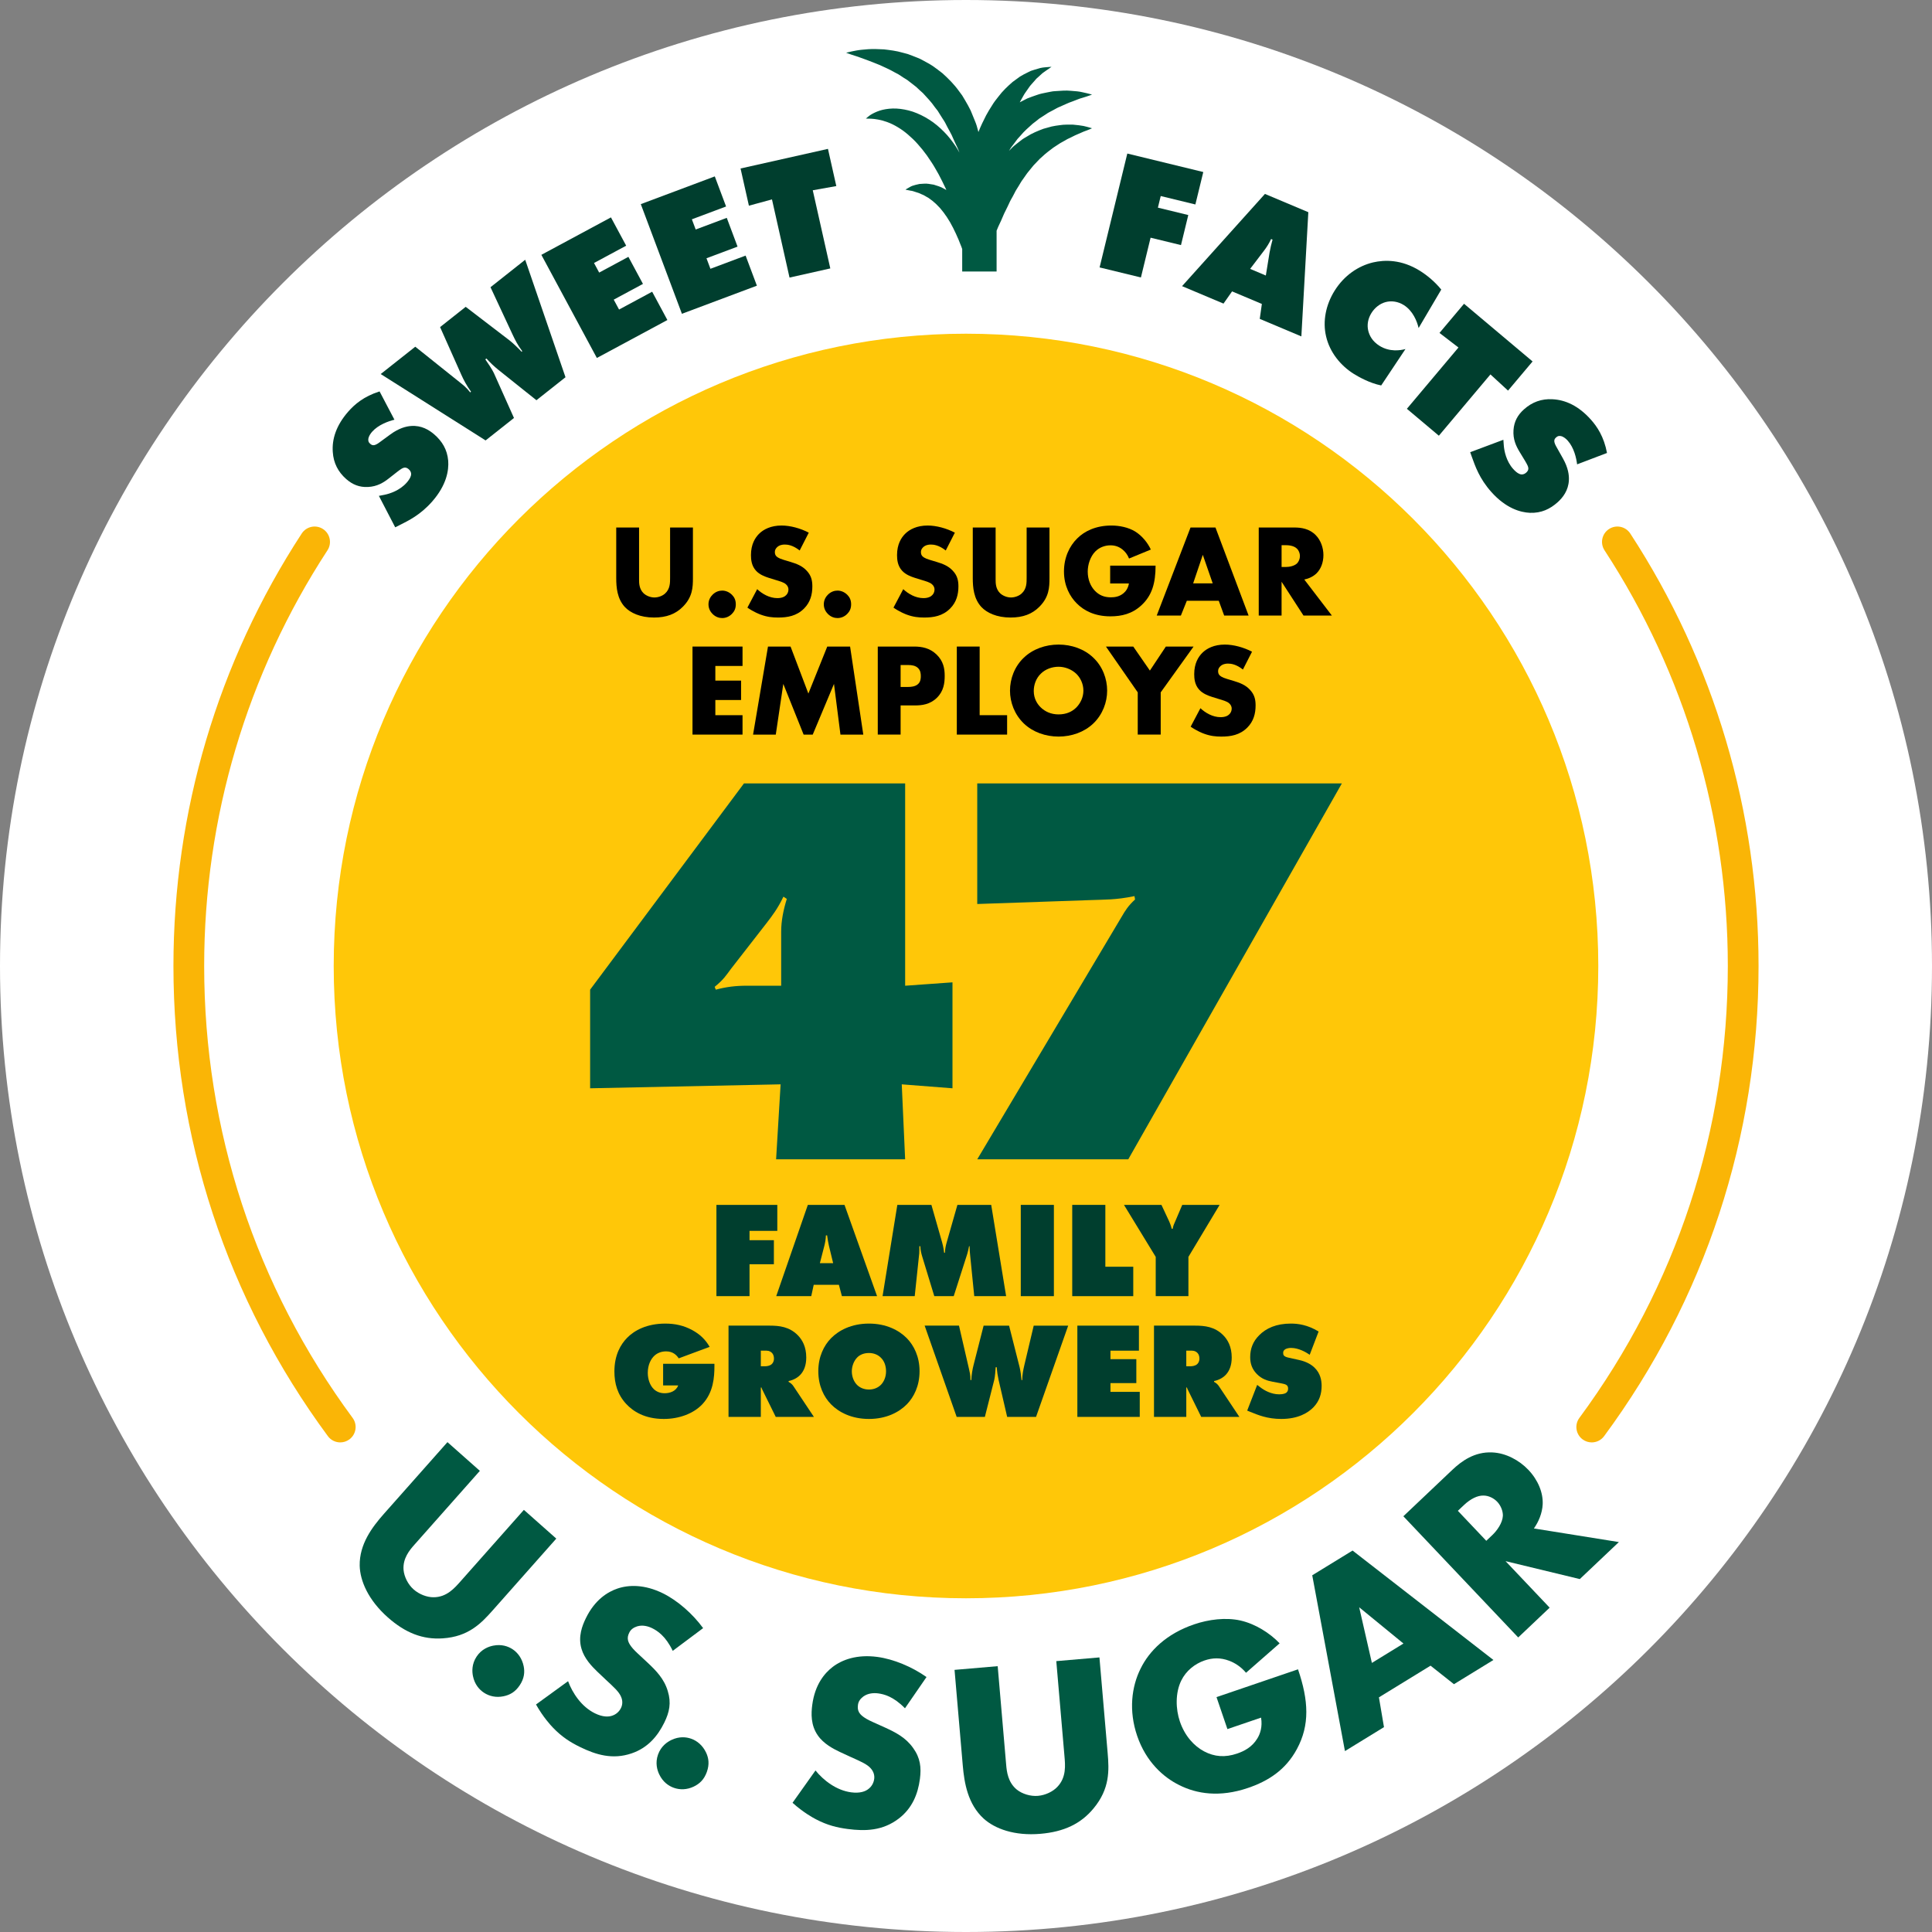 <?xml version="1.0" encoding="UTF-8"?>
<svg xmlns="http://www.w3.org/2000/svg" id="Layer_2" viewBox="0 0 240 240">
  <rect x="0" y="0" width="240" height="240" fill="#808080" stroke="none"/>
  <g id="Layer_4">
    <path d="M120,240c66.274,0,120-53.726,120-120C240,53.726,186.274,0,120,0,53.726,0,0,53.726,0,120c0,66.274,53.726,120,120,120Z" fill="#fff"></path>
    <path d="M120,198.545c43.379,0,78.545-35.166,78.545-78.545,0-43.38-35.166-78.546-78.545-78.546-43.38,0-78.546,35.166-78.546,78.546,0,43.379,35.166,78.545,78.546,78.545Z" fill="#ffc708"></path>
    <path d="M134.595,15.648c-.341-.06-.778-.121-1.289-.163-.493.008-1.075-.036-1.692.069-.309.045-.64.08-.971.16-.331.082-.67.183-1.025.283-.681.257-1.412.549-2.085.985-.171.104-.353.201-.52.317-.16.124-.321.249-.483.375-.321.255-.666.502-.939.811-.082.087-.168.173-.254.259l.096-.152c.175-.331.434-.595.642-.897.115-.143.212-.301.328-.44l.365-.402c.461-.56,1.002-1.022,1.522-1.489.276-.212.554-.417.817-.639.283-.191.575-.358.85-.548.268-.204.573-.324.851-.483.284-.147.551-.322.835-.428.556-.236,1.076-.503,1.551-.655.476-.168.897-.373,1.283-.465.376-.105.669-.219.871-.283.2-.074.307-.113.307-.113,0,0-.11-.03-.317-.087-.206-.047-.509-.136-.893-.209-.377-.096-.866-.136-1.44-.176-.584-.062-1.215-.005-1.927.043-.359.009-.714.113-1.096.177-.378.079-.778.148-1.165.294-.392.13-.795.277-1.205.436-.309.148-.62.312-.934.479.054-.104.107-.21.168-.306.177-.299.329-.618.517-.883.189-.27.371-.53.543-.776.18-.244.389-.437.565-.653.091-.106.18-.208.265-.307.093-.079.182-.16.269-.241.18-.165.345-.316.495-.452.338-.255.641-.444.828-.579.192-.138.294-.212.294-.212,0,0-.127.009-.366.025-.236.034-.59.023-1.024.124-.225.066-.474.138-.744.218-.139.042-.285.087-.434.14-.136.066-.275.134-.42.205-.287.146-.609.299-.918.493-.296.206-.602.436-.929.677-.592.518-1.242,1.117-1.77,1.831-.285.349-.566.72-.801,1.114-.245.391-.507.796-.725,1.217-.341.66-.67,1.348-.95,2.058-.011-.041-.023-.081-.033-.123-.103-.423-.223-.848-.405-1.268-.163-.424-.338-.852-.523-1.28-.201-.422-.443-.839-.684-1.254-.123-.206-.238-.417-.371-.621l-.438-.591c-.569-.797-1.284-1.505-2.011-2.163-.388-.307-.784-.599-1.175-.881-.403-.269-.832-.492-1.243-.717-.404-.24-.848-.386-1.264-.555-.21-.08-.416-.163-.622-.234-.211-.06-.419-.117-.626-.167-.815-.24-1.609-.327-2.327-.414-.726-.038-1.378-.062-1.964-.023-.585.046-1.092.09-1.488.166-.399.066-.714.15-.928.193-.215.053-.33.081-.33.081,0,0,.11.041.317.118.207.067.51.187.897.298.391.113.83.311,1.335.474.501.177,1.061.416,1.652.649.578.276,1.207.532,1.812.889.153.085.31.166.469.246.148.096.298.194.45.292.291.211.629.36.904.607.281.236.591.437.874.679.269.259.542.514.827.759.503.563,1.047,1.098,1.478,1.743l.357.454c.109.16.205.331.308.495.193.337.431.646.62.985.334.705.767,1.351,1.045,2.065.16.346.308.691.476,1.024.096.21.175.422.255.633-.139-.25-.277-.5-.436-.743-.442-.654-.921-1.294-1.49-1.856-.559-.568-1.167-1.083-1.83-1.5-.656-.422-1.35-.754-2.039-.992-.697-.228-1.389-.351-2.027-.387-.642-.03-1.227.041-1.721.155-.498.12-.895.301-1.207.462-.324.169-.528.333-.662.448-.136.118-.209.181-.209.181,0,0,.098.002.281.007.181-.014.456.018.75.039.309.033.678.107,1.067.208.391.114.806.26,1.227.466.421.209.848.464,1.272.765.423.309.837.667,1.247,1.059.41.39.793.842,1.176,1.304.377.467.738.969,1.071,1.492.356.51.644,1.068.958,1.606.28.556.577,1.101.825,1.656.042.09.08.179.122.269-.093-.056-.188-.11-.287-.158-.405-.248-.874-.375-1.287-.506-.445-.067-.845-.159-1.232-.119-.191.011-.369.018-.537.035-.173.03-.338.071-.486.111-.303.073-.533.162-.701.266-.352.188-.548.323-.548.323,0,0,.231.065.628.132.204.017.434.097.66.175.116.042.233.066.355.113.123.054.251.111.386.171.268.086.518.284.787.414.248.196.519.349.757.585.257.198.475.468.72.705.212.278.456.532.646.84.23.275.385.61.591.906.158.325.361.627.5.953.166.315.302.633.435.94.155.303.239.608.367.887.088.196.149.381.212.559v2.794h4.273v-5.068c.063-.154.125-.304.191-.465.121-.26.246-.528.374-.804.128-.274.242-.559.366-.847.137-.278.277-.563.42-.852.151-.283.259-.59.42-.872.164-.281.319-.567.467-.859.137-.3.33-.563.495-.844.176-.272.319-.573.52-.824l.553-.789c.2-.246.4-.491.598-.734.189-.255.418-.459.626-.687l.315-.334.338-.301c.435-.419.911-.76,1.367-1.108.239-.156.476-.302.704-.461.228-.159.474-.263.698-.402.115-.067.227-.132.337-.196.115-.054.228-.107.337-.159.223-.111.434-.216.634-.314.416-.181.779-.339,1.078-.469.325-.107.579-.223.752-.288.173-.075.266-.115.266-.115,0,0-.097-.029-.278-.085-.18-.045-.446-.133-.782-.203Z" fill="#005942"></path>
    <path d="M59.61,182.715l-8.147,9.193c-.577.65-1.441,1.672-1.333,3.098.074.854.55,1.816,1.248,2.435.699.619,1.667.979,2.46.975,1.653.01,2.64-1.15,3.404-2.012l7.837-8.842,4.026,3.568-7.898,8.912c-1.445,1.629-3.019,3.267-6.2,3.48-2.479.171-4.644-.667-6.832-2.606-2.443-2.165-3.446-4.55-3.492-6.42-.051-2.662,1.539-4.784,3.003-6.437l7.899-8.912,4.026,3.568Z" fill="#005942"></path>
    <path d="M58.752,208.209c-.113-.56-.166-1.491.454-2.423.619-.933,1.498-1.244,2.058-1.357,1.034-.207,1.854.076,2.424.454.647.431,1.174,1.154,1.365,2.102.147.733.079,1.51-.489,2.363-.568.855-1.257,1.218-2.033,1.373-.906.183-1.75-.006-2.424-.453-.569-.379-1.147-1.025-1.355-2.059Z" fill="#005942"></path>
    <path d="M70.567,208.842c.553,1.484,1.664,3.173,3.339,3.994.978.48,1.714.46,2.186.276.415-.142.817-.464,1.049-.94.179-.362.244-.85.018-1.376-.27-.652-.899-1.203-1.922-2.155l-1.064-1.008c-.658-.634-1.597-1.615-1.94-2.822-.442-1.499.09-2.866.556-3.815,1.123-2.288,2.702-3.246,3.909-3.658,1.415-.484,3.375-.526,5.637.583,1.842.905,3.704,2.545,5.01,4.33l-3.775,2.823c-.89-1.857-1.924-2.502-2.566-2.818-.474-.232-1.171-.436-1.864-.222-.416.142-.763.353-.968.772-.164.334-.231.614-.16.961.058.235.228.735,1.208,1.632l1.26,1.173c.995.937,2.018,1.959,2.474,3.5.456,1.47.2,2.627-.429,3.91-.836,1.703-2.062,3.145-4.06,3.827-2.372.811-4.449.173-6.431-.8-1.172-.576-2.234-1.236-3.356-2.409-.251-.263-1.205-1.284-2.093-2.863l3.984-2.895Z" fill="#005942"></path>
    <path d="M81.891,220.418c-.246-.515-.523-1.406-.148-2.461.375-1.054,1.153-1.57,1.669-1.816.952-.453,1.816-.376,2.461-.147.733.261,1.42.835,1.835,1.709.322.675.443,1.444.1,2.41-.344.968-.925,1.488-1.64,1.828-.834.396-1.7.417-2.462.147-.645-.23-1.362-.716-1.815-1.67Z" fill="#005942"></path>
    <path d="M101.303,219.933c.998,1.23,2.591,2.474,4.44,2.718,1.08.142,1.771-.112,2.159-.437.349-.267.626-.702.694-1.226.054-.4-.04-.883-.423-1.31-.463-.532-1.235-.853-2.508-1.428l-1.331-.615c-.827-.391-2.03-1.02-2.74-2.055-.898-1.278-.83-2.743-.693-3.791.334-2.528,1.523-3.94,2.535-4.716,1.187-.91,3.031-1.576,5.528-1.248,2.035.269,4.323,1.228,6.131,2.502l-2.675,3.882c-1.437-1.476-2.623-1.757-3.333-1.851-.524-.069-1.249-.039-1.837.385-.35.268-.61.578-.671,1.041-.048.37-.024.656.155.962.13.205.452.624,1.666,1.16l1.57.708c1.242.571,2.537,1.213,3.462,2.526.902,1.249,1.029,2.426.843,3.844-.249,1.88-.951,3.638-2.625,4.923-1.989,1.525-4.161,1.585-6.35,1.296-1.294-.17-2.512-.457-3.949-1.21-.323-.168-1.552-.832-2.899-2.044l2.851-4.016Z" fill="#005942"></path>
    <path d="M123.937,206.978l1.051,12.236c.075.868.221,2.197,1.328,3.1.67.535,1.696.853,2.626.773.929-.08,1.858-.534,2.401-1.111,1.145-1.191.985-2.706.885-3.853l-1.012-11.772,5.36-.46,1.02,11.865c.186,2.168.287,4.437-1.749,6.89-1.583,1.915-3.681,2.907-6.593,3.157-3.254.28-5.673-.635-7.06-1.889-1.965-1.797-2.408-4.411-2.596-6.611l-1.021-11.865,5.36-.46Z" fill="#005942"></path>
    <path d="M151.12,210.822l10.124-3.453c1.325,3.885,1.473,6.922-.137,9.903-1.409,2.616-3.573,3.978-6.074,4.832-3.532,1.203-6.387.731-8.527-.345-1.974-.969-4.141-2.892-5.245-6.128-1.064-3.121-.701-6.103.434-8.362,1.066-2.17,3.166-4.3,6.638-5.484,1.825-.622,3.938-.883,5.75-.482,1.851.419,3.649,1.548,4.877,2.837l-4.173,3.657c-.665-.791-1.445-1.249-2.086-1.489-1.094-.416-2.097-.37-3.068-.039-1.206.413-2.292,1.276-2.894,2.499-.755,1.539-.692,3.555-.17,5.084.611,1.796,1.761,3.046,3.005,3.707,1.283.679,2.602.788,4.102.276.883-.301,1.863-.799,2.514-1.876.341-.543.659-1.44.464-2.589l-4.179,1.425-1.355-3.973Z" fill="#005942"></path>
    <path d="M177.708,206.916l-6.413,3.935.628,3.7-4.849,2.976-4.063-21.839,5.009-3.073,17.498,13.594-4.902,3.008-2.908-2.301ZM174.343,204.165l-5.501-4.504,1.578,6.912,3.923-2.408Z" fill="#005942"></path>
    <path d="M180.424,182.58c1.129-1.069,2.744-2.258,4.942-2.155,1.692.067,3.361.971,4.495,2.167,1.218,1.286,1.837,2.842,1.777,4.271-.053,1.121-.521,2.207-1.093,3.006l10.557,1.692-4.854,4.598-9.222-2.227,5.476,5.778-3.905,3.701-14.267-15.055,6.094-5.776ZM184.631,191.404l.745-.706c.587-.556,1.272-1.506,1.317-2.406.016-.571-.251-1.261-.701-1.735-.427-.451-1.079-.776-1.717-.772-.703-.019-1.571.376-2.429,1.189l-.745.705,3.53,3.725Z" fill="#005942"></path>
    <path d="M48.996,52.138c-.745.186-2.001.622-2.779,1.506-.186.213-.442.57-.467.927-.015.248.056.398.221.542.229.202.471.357,1.136-.134l1.388-1.016c1.063-.779,1.961-1.006,2.577-1.045,1.277-.097,2.243.491,2.898,1.067.933.821,1.585,1.831,1.707,3.246.091,1.185-.194,3.027-1.995,5.074-1.47,1.67-2.925,2.366-4.124,2.968l-.464.231-2.027-3.905.702-.138c.672-.136,1.899-.539,2.749-1.505.476-.54.547-.885.553-1.025.012-.31-.14-.501-.304-.646-.098-.086-.276-.214-.492-.2-.246.016-.483.185-.925.523l-1.031.808c-.662.522-1.45,1.021-2.606,1.078-1.063.052-1.92-.295-2.706-.986-1.016-.894-1.581-2.002-1.667-3.357-.117-1.585.407-3.304,1.936-5.04.764-.867,1.906-1.869,3.876-2.489l1.847,3.516Z" fill="#003e2e"></path>
    <path d="M47.294,46.465l4.294-3.396,5.526,4.419c.397.326.77.587,1.299,1.254l.102-.081c-.534-.746-.906-1.425-1.225-2.147l-2.621-5.882,3.182-2.517,5.432,4.16c.427.329,1.125,1.001,1.512,1.419l.085-.067c-.565-.75-.854-1.327-1.191-2.035l-2.757-5.913,4.311-3.411,5.006,14.594-3.612,2.856-4.759-3.802c-.468-.38-.973-.844-1.454-1.381l-.136.108c.28.39.862,1.266,1.06,1.693l2.5,5.588-3.525,2.788-13.03-8.247Z" fill="#003e2e"></path>
    <path d="M74.145,44.469l-6.895-12.813,8.644-4.652,1.892,3.516-3.995,2.15.64,1.191,3.631-1.954,1.809,3.362-3.631,1.954.662,1.229,4.111-2.213,1.892,3.516-8.76,4.714Z" fill="#003e2e"></path>
    <path d="M84.71,38.98l-5.107-13.622,9.192-3.446,1.401,3.738-4.249,1.593.475,1.266,3.86-1.447,1.34,3.574-3.86,1.447.49,1.307,4.37-1.639,1.402,3.738-9.314,3.491Z" fill="#003e2e"></path>
    <path d="M98.077,34.48l-2.179-9.708-2.867.778-1.037-4.62,10.858-2.436,1.037,4.62-2.925.522,2.179,9.708-5.067,1.137Z" fill="#003e2e"></path>
    <path d="M136.596,33.219l3.442-14.145,9.438,2.296-.982,4.029-4.305-1.047-.35,1.443,3.774.918-.907,3.733-3.776-.919-1.201,4.941-5.133-1.248Z" fill="#003e2e"></path>
    <path d="M153.053,36.198l-1.065,1.516-5.148-2.169,10.296-11.455,5.389,2.27-.865,15.429-5.168-2.177.261-1.856-3.7-1.559ZM158.081,29.769l-.18-.076c-.258.554-.532.983-.857,1.415l-1.747,2.294,1.949.823.461-2.837c.101-.573.232-1.11.374-1.618Z" fill="#003e2e"></path>
    <path d="M171.577,47.882c-1.442-.286-2.846-1.088-3.42-1.447-1.608-1.008-2.969-2.659-3.425-4.644-.447-1.877-.033-3.935,1.056-5.674,1.193-1.905,2.934-3.08,4.78-3.52,1.414-.325,3.519-.396,5.831,1.051.925.58,1.867,1.376,2.64,2.324l-2.814,4.778c-.194-.843-.715-2.148-1.843-2.854-.703-.44-1.523-.569-2.269-.365-.715.196-1.342.704-1.747,1.351-.418.666-.583,1.464-.391,2.228.149.583.503,1.293,1.39,1.849,1.257.788,2.602.574,3.227.4l-3.015,4.523Z" fill="#003e2e"></path>
    <path d="M174.768,50.782l6.407-7.614-2.356-1.81,3.049-3.623,8.515,7.165-3.049,3.622-2.186-2.01-6.407,7.613-3.973-3.343Z" fill="#003e2e"></path>
    <path d="M195.915,57.684c-.095-.763-.377-2.061-1.162-2.94-.188-.212-.511-.508-.864-.575-.244-.045-.401.008-.564.153-.228.203-.411.425-.004,1.144l.843,1.5c.646,1.15.764,2.068.729,2.685-.058,1.279-.757,2.167-1.409,2.749-.928.828-2.008,1.354-3.427,1.304-1.188-.051-2.983-.555-4.799-2.59-1.482-1.661-1.999-3.19-2.453-4.451l-.172-.489,4.122-1.544.052.714c.053.683.306,1.95,1.163,2.909.48.538.814.649.952.672.306.049.514-.079.677-.224.097-.087.246-.249.258-.465.014-.247-.126-.502-.408-.982l-.679-1.12c-.438-.72-.838-1.563-.757-2.717.075-1.062.523-1.872,1.305-2.57,1.009-.9,2.177-1.328,3.532-1.252,1.589.075,3.232.801,4.772,2.527.77.863,1.627,2.117,2.006,4.147l-3.713,1.413Z" fill="#003e2e"></path>
    <path d="M42.269,179.18c-.585,0-1.162-.268-1.537-.775-12.552-17.008-19.187-37.204-19.187-58.405,0-19.165,5.511-37.743,15.937-53.725.576-.882,1.758-1.133,2.642-.556.883.576,1.132,1.759.556,2.642-10.021,15.361-15.317,33.217-15.317,51.639,0,20.379,6.377,39.791,18.441,56.138.626.848.445,2.043-.403,2.67-.341.251-.738.372-1.132.372Z" fill="#fab506"></path>
    <path d="M197.731,179.18c-.394,0-.792-.121-1.132-.372-.848-.627-1.03-1.822-.403-2.67,12.064-16.346,18.44-35.758,18.44-56.138,0-18.423-5.296-36.28-15.317-51.639-.576-.883-.327-2.066.557-2.642.884-.577,2.066-.326,2.642.556,10.425,15.981,15.936,34.559,15.936,53.725,0,21.202-6.634,41.398-19.186,58.405-.374.507-.952.775-1.537.775Z" fill="#fab506"></path>
    <path d="M79.388,65.529v6.477c0,.459.016,1.164.557,1.689.328.311.853.525,1.345.525.492,0,1.001-.197,1.312-.476.656-.574.639-1.378.639-1.984v-6.231h2.837v6.28c0,1.148-.049,2.345-1.23,3.542-.918.935-2.066,1.361-3.607,1.361-1.722,0-2.952-.59-3.624-1.312-.951-1.033-1.066-2.426-1.066-3.591v-6.28h2.837Z"></path>
    <path d="M88.518,76.268c-.213-.213-.508-.607-.508-1.196,0-.591.295-.985.508-1.197.394-.394.836-.509,1.197-.509.41,0,.853.164,1.214.525.279.278.475.639.475,1.181,0,.541-.197.902-.492,1.196-.344.345-.771.509-1.197.509-.361,0-.804-.115-1.197-.509Z"></path>
    <path d="M94.058,73.186c.607.575,1.525,1.115,2.509,1.115.574,0,.918-.181,1.098-.377.164-.164.279-.41.279-.688,0-.213-.082-.46-.312-.656-.278-.246-.705-.361-1.41-.574l-.738-.229c-.459-.148-1.131-.394-1.574-.886-.558-.607-.623-1.378-.623-1.935,0-1.345.525-2.164,1-2.64.558-.558,1.476-1.033,2.804-1.033,1.082,0,2.345.345,3.378.886l-1.131,2.214c-.853-.672-1.492-.738-1.869-.738-.279,0-.656.066-.935.328-.164.164-.279.344-.279.591,0,.197.033.344.148.492.082.099.279.295.951.492l.869.262c.689.213,1.41.459,1.984,1.082.558.591.705,1.197.705,1.951,0,1.001-.246,1.968-1.033,2.755-.935.934-2.066,1.114-3.23,1.114-.689,0-1.345-.065-2.148-.36-.18-.066-.869-.328-1.656-.87l1.214-2.295Z"></path>
    <path d="M102.844,76.268c-.213-.213-.508-.607-.508-1.196,0-.591.295-.985.508-1.197.394-.394.836-.509,1.197-.509.41,0,.852.164,1.214.525.279.278.475.639.475,1.181,0,.541-.197.902-.492,1.196-.345.345-.771.509-1.197.509-.361,0-.804-.115-1.197-.509Z"></path>
    <path d="M112.204,73.186c.607.575,1.525,1.115,2.509,1.115.574,0,.918-.181,1.098-.377.164-.164.279-.41.279-.688,0-.213-.082-.46-.312-.656-.278-.246-.705-.361-1.41-.574l-.738-.229c-.459-.148-1.131-.394-1.574-.886-.558-.607-.623-1.378-.623-1.935,0-1.345.525-2.164,1-2.64.558-.558,1.476-1.033,2.804-1.033,1.082,0,2.345.345,3.378.886l-1.131,2.214c-.853-.672-1.492-.738-1.869-.738-.279,0-.656.066-.935.328-.164.164-.279.344-.279.591,0,.197.033.344.148.492.082.099.279.295.951.492l.869.262c.689.213,1.41.459,1.984,1.082.558.591.705,1.197.705,1.951,0,1.001-.246,1.968-1.033,2.755-.935.934-2.066,1.114-3.23,1.114-.689,0-1.345-.065-2.148-.36-.18-.066-.869-.328-1.656-.87l1.214-2.295Z"></path>
    <path d="M123.68,65.529v6.477c0,.459.016,1.164.557,1.689.328.311.853.525,1.345.525.492,0,1-.197,1.312-.476.656-.574.639-1.378.639-1.984v-6.231h2.837v6.28c0,1.148-.049,2.345-1.23,3.542-.918.935-2.066,1.361-3.608,1.361-1.721,0-2.951-.59-3.624-1.312-.951-1.033-1.066-2.426-1.066-3.591v-6.28h2.837Z"></path>
    <path d="M137.909,70.267h5.641c0,2.165-.442,3.706-1.754,4.92-1.148,1.065-2.46,1.377-3.854,1.377-1.968,0-3.312-.721-4.198-1.623-.82-.82-1.574-2.148-1.574-3.951,0-1.739.689-3.165,1.64-4.1.902-.902,2.312-1.607,4.247-1.607,1.017,0,2.115.229,2.952.738.852.525,1.558,1.394,1.951,2.246l-2.706,1.115c-.197-.509-.508-.869-.787-1.099-.475-.393-.984-.541-1.525-.541-.672,0-1.361.246-1.869.754-.639.639-.951,1.656-.951,2.509,0,1.001.361,1.82.869,2.361.525.558,1.164.836,2.001.836.492,0,1.065-.082,1.574-.508.262-.213.574-.607.672-1.214h-2.329v-2.214Z"></path>
    <path d="M151.4,74.629h-3.968l-.738,1.836h-3.001l4.198-10.937h3.099l4.115,10.937h-3.034l-.672-1.836ZM150.646,72.465l-1.23-3.542-1.197,3.542h2.427Z"></path>
    <path d="M160.792,65.529c.82,0,1.869.131,2.673.968.623.639.935,1.59.935,2.459,0,.935-.328,1.755-.869,2.279-.426.41-1.001.656-1.509.754l3.427,4.477h-3.525l-2.722-4.198v4.198h-2.837v-10.937h4.427ZM159.202,70.432h.541c.426,0,1.033-.115,1.378-.443.213-.213.361-.574.361-.919,0-.327-.131-.688-.377-.918-.262-.262-.738-.426-1.361-.426h-.541v2.705Z"></path>
    <path d="M92.24,82.728h-3.378v1.82h3.197v2.41h-3.197v1.885h3.378v2.411h-6.215v-10.937h6.215v2.41Z"></path>
    <path d="M93.549,91.255l1.853-10.937h2.804l2.214,5.838,2.345-5.838h2.837l1.64,10.937h-2.837l-.804-6.297-2.64,6.297h-1.131l-2.525-6.297-.934,6.297h-2.821Z"></path>
    <path d="M111.877,87.63v3.624h-2.837v-10.937h4.526c.951,0,1.935.181,2.771.984.852.82,1.017,1.739,1.017,2.656,0,.869-.115,1.885-.968,2.722-.852.836-1.869.951-2.722.951h-1.787ZM111.877,85.335h.951c.295,0,.853-.033,1.197-.344.345-.295.361-.738.361-1.001,0-.295-.033-.688-.328-.984-.328-.345-.853-.394-1.214-.394h-.967v2.722Z"></path>
    <path d="M121.696,80.317v8.526h3.411v2.411h-6.248v-10.937h2.837Z"></path>
    <path d="M135.812,89.877c-1.115,1.065-2.689,1.623-4.312,1.623-1.623,0-3.198-.558-4.312-1.623-1.164-1.115-1.722-2.64-1.722-4.083,0-1.459.558-3.001,1.722-4.099,1.115-1.066,2.689-1.624,4.312-1.624,1.623,0,3.198.558,4.312,1.624,1.164,1.098,1.722,2.64,1.722,4.099,0,1.443-.558,2.968-1.722,4.083ZM129.286,83.695c-.591.574-.869,1.378-.869,2.148,0,.968.459,1.64.869,2.034.525.508,1.262.869,2.214.869.968,0,1.689-.344,2.197-.853.508-.509.886-1.263.886-2.099,0-.853-.378-1.607-.886-2.099-.607-.574-1.443-.869-2.197-.869-.787,0-1.623.278-2.214.869Z"></path>
    <path d="M141.334,86.007l-3.951-5.69h3.394l2.066,2.985,1.984-2.985h3.443l-4.083,5.69v5.247h-2.853v-5.247Z"></path>
    <path d="M149.12,87.975c.607.575,1.525,1.115,2.509,1.115.574,0,.918-.181,1.098-.377.164-.164.279-.41.279-.688,0-.213-.082-.46-.312-.656-.278-.246-.705-.361-1.41-.574l-.738-.229c-.459-.148-1.131-.394-1.574-.886-.558-.607-.623-1.378-.623-1.935,0-1.345.525-2.164,1-2.64.558-.558,1.476-1.033,2.804-1.033,1.082,0,2.345.345,3.378.886l-1.131,2.214c-.853-.672-1.492-.738-1.869-.738-.279,0-.656.066-.935.328-.164.164-.279.344-.279.591,0,.197.033.344.148.492.082.099.279.295.951.492l.869.262c.689.213,1.41.459,1.984,1.082.558.591.705,1.197.705,1.951,0,1.001-.246,1.968-1.033,2.755-.935.934-2.066,1.114-3.23,1.114-.689,0-1.345-.065-2.148-.36-.18-.066-.869-.328-1.656-.87l1.214-2.295Z"></path>
    <path d="M112.442,144.013h-16.032l.56-9.312-23.663.49v-12.251l19.112-25.623h20.022v25.133l5.88-.42v13.161l-6.301-.49.42,9.312ZM97.04,122.45v-6.721c0-1.33.28-2.73.7-4.061l-.42-.28c-.7,1.471-1.4,2.381-2.101,3.291l-4.41,5.67c-.63.841-.91,1.33-2.03,2.24l.14.351c1.33-.351,2.45-.49,3.85-.49h4.271Z" fill="#005942"></path>
    <path d="M140.159,144.013h-18.762l17.922-30.104c.49-.84.84-1.4,1.68-2.17l-.07-.42c-2.38.489-3.71.42-5.321.489l-14.211.49v-14.981h45.295l-26.533,46.695Z" fill="#005942"></path>
    <path d="M88.996,161.013v-11.338h7.564v3.229h-3.451v1.156h3.026v2.991h-3.026v3.961h-4.114Z" fill="#003e2e"></path>
    <path d="M101.083,159.602l-.306,1.411h-4.352l3.927-11.338h4.555l4.046,11.338h-4.369l-.374-1.411h-3.127ZM102.749,153.465h-.153c-.017.477-.085.867-.187,1.275l-.561,2.176h1.649l-.527-2.176c-.102-.442-.17-.867-.221-1.275Z" fill="#003e2e"></path>
    <path d="M109.635,161.013l1.835-11.338h4.233l1.326,4.641c.17.595.238,1.155.255,1.309h.102c.017-.493.085-.833.221-1.309l1.326-4.641h4.199l1.853,11.338h-3.96l-.51-5.083c-.034-.391-.068-.646-.068-1.122h-.068c-.051.289-.153.731-.221.952l-1.683,5.253h-2.414l-1.513-4.964c-.119-.408-.204-.765-.221-1.241h-.119c0,.222,0,.663-.017.885l-.561,5.32h-3.994Z" fill="#003e2e"></path>
    <path d="M126.804,161.013v-11.338h4.114v11.338h-4.114Z" fill="#003e2e"></path>
    <path d="M133.196,161.013v-11.338h4.114v7.683h3.468v3.655h-7.582Z" fill="#003e2e"></path>
    <path d="M139.622,149.675h4.658l.969,2.073c.068.153.204.477.306.901h.119c.085-.477.204-.646.306-.901l.884-2.073h4.641l-3.875,6.459v4.879h-4.062v-4.879l-3.944-6.459Z" fill="#003e2e"></path>
    <path d="M82.374,169.417h6.375v.255c0,1.395-.119,3.281-1.479,4.743-1.122,1.206-2.94,1.853-4.811,1.853-2.379,0-3.824-.952-4.674-1.87-1.071-1.155-1.462-2.532-1.462-4.028,0-2.074.799-3.383,1.564-4.165.918-.951,2.481-1.784,4.759-1.784,1.224,0,2.278.237,3.332.799.969.526,1.648,1.173,2.176,2.091l-3.842,1.428c-.238-.374-.697-.867-1.564-.867-.595,0-1.088.204-1.445.527-.459.425-.833,1.155-.833,2.142,0,.765.255,1.547.748,2.022.323.307.765.51,1.343.51.612,0,1.411-.221,1.683-.969h-1.87v-2.686Z" fill="#003e2e"></path>
    <path d="M90.5,176.013v-11.338h5.117c1.19,0,2.431.136,3.468,1.173.578.578,1.071,1.444,1.071,2.787,0,1.003-.306,1.632-.629,2.023-.34.425-.901.765-1.564.9v.103c.221.119.442.289.595.526l2.549,3.825h-4.742l-1.632-3.314c-.051-.119-.102-.171-.153-.357l-.068.034v3.638h-4.012ZM94.512,169.723h.476c.238,0,.612-.033.867-.255.136-.119.289-.34.289-.696,0-.255-.068-.511-.221-.681-.136-.152-.357-.306-.697-.306h-.714v1.938Z" fill="#003e2e"></path>
    <path d="M112.65,174.448c-.969.986-2.55,1.819-4.708,1.819s-3.74-.833-4.708-1.819c-.884-.9-1.581-2.294-1.581-4.113,0-1.802.697-3.195,1.581-4.097.969-.985,2.55-1.818,4.708-1.818s3.739.833,4.708,1.818c.884.901,1.581,2.295,1.581,4.097,0,1.819-.697,3.213-1.581,4.113ZM106.463,168.652c-.408.425-.646,1.088-.646,1.699,0,.646.238,1.275.646,1.684.34.34.85.577,1.479.577s1.139-.237,1.479-.577c.374-.374.646-.969.646-1.684,0-.714-.238-1.309-.646-1.699-.306-.306-.799-.578-1.479-.578-.731,0-1.207.289-1.479.578Z" fill="#003e2e"></path>
    <path d="M114.862,164.675h4.267l1.241,5.371c.085.391.187.731.187,1.394h.102c.034-.714.136-1.309.289-1.903l1.241-4.861h3.162l1.309,5.167c.102.408.204,1.156.238,1.598h.085c.017-.73.119-1.224.255-1.818l1.173-4.946h4.283l-3.995,11.338h-3.586l-1.071-4.624c-.102-.459-.187-.985-.221-1.547h-.136c-.017.374-.085,1.19-.17,1.547l-1.173,4.624h-3.501l-3.978-11.338Z" fill="#003e2e"></path>
    <path d="M133.833,176.013v-11.338h7.649v3.11h-3.536v1.054h3.213v2.975h-3.213v1.088h3.638v3.111h-7.751Z" fill="#003e2e"></path>
    <path d="M143.353,176.013v-11.338h5.117c1.19,0,2.431.136,3.468,1.173.578.578,1.071,1.444,1.071,2.787,0,1.003-.306,1.632-.629,2.023-.34.425-.901.765-1.564.9v.103c.221.119.442.289.595.526l2.549,3.825h-4.742l-1.632-3.314c-.051-.119-.102-.171-.153-.357l-.068.034v3.638h-4.012ZM147.365,169.723h.476c.238,0,.612-.033.867-.255.136-.119.289-.34.289-.696,0-.255-.068-.511-.221-.681-.136-.152-.357-.306-.697-.306h-.714v1.938Z" fill="#003e2e"></path>
    <path d="M162.698,168.295c-.493-.34-1.394-.85-2.312-.85-.221,0-.561.034-.782.204-.153.119-.204.238-.204.408,0,.237.034.459.663.595l1.309.289c1.003.221,1.598.629,1.938.969.714.697.867,1.563.867,2.244,0,.969-.255,1.869-1.02,2.668-.646.663-1.87,1.445-3.995,1.445-1.734,0-2.89-.493-3.858-.884l-.374-.153,1.241-3.195.442.34c.425.323,1.292.833,2.294.833.561,0,.799-.137.884-.204.187-.153.221-.34.221-.51,0-.103-.017-.272-.136-.392-.136-.136-.357-.187-.782-.271l-1.003-.188c-.646-.119-1.343-.322-1.972-.969-.578-.595-.816-1.274-.816-2.091,0-1.054.357-1.955,1.105-2.702.867-.885,2.142-1.462,3.943-1.462.901,0,2.074.152,3.451.985l-1.105,2.89Z" fill="#003e2e"></path>
  </g>
</svg>
